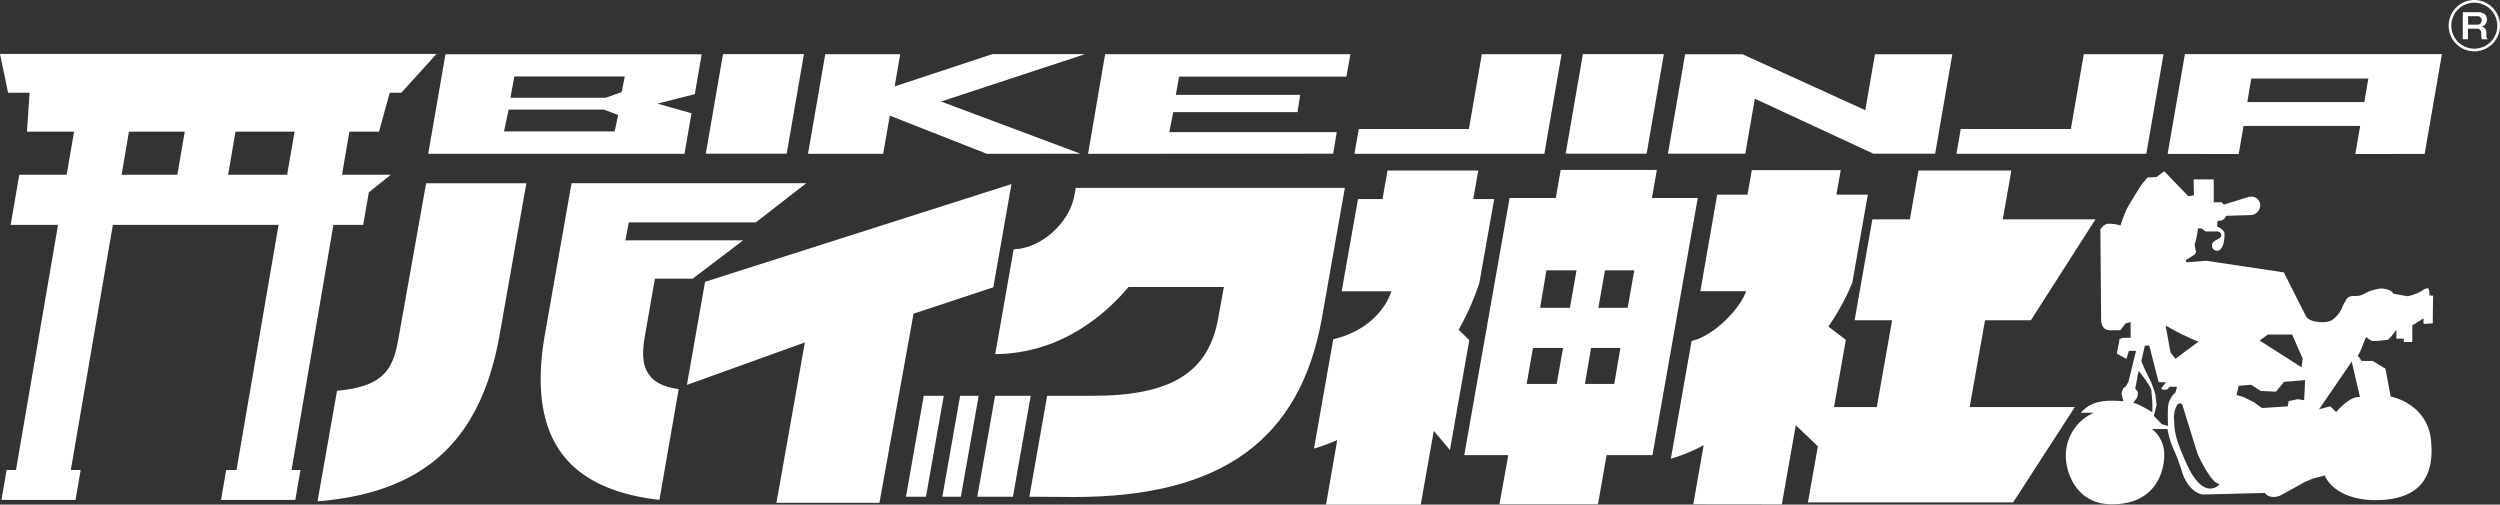 <svg xmlns="http://www.w3.org/2000/svg" viewBox="0 0 445.88 90"><rect x="0" y="0" width="445.88" height="90" fill="#333333" stroke="none"/><defs><style>.cls-1{fill:#fff}</style></defs><g id="レイヤー_2" data-name="レイヤー 2"><g id="レイヤー_1-2" data-name="レイヤー 1"><path class="cls-1" d="M441.92 2.18c1.37 0 1.64.81 1.64 1.31a1.28 1.28 0 01-1 1.26.91.91 0 01.68.37 1.15 1.15 0 01.21.66v.46c0 .57.11.64.22.72V7h-1a1.32 1.32 0 01-.13-.68v-.43a.76.76 0 00-.87-.78h-1.51V7h-.92V2.18zm-1.73.71V4.4h1.63a.75.75 0 00.8-.77.72.72 0 00-.8-.74z"/><path class="cls-1" d="M441.3 9.16a4.58 4.58 0 114.58-4.58 4.58 4.58 0 01-4.58 4.58zm0-8.68a4.1 4.1 0 104.1 4.1 4.11 4.11 0 00-4.1-4.1zM39.42 89.16l.92-5.34h1.84l7.5-43.71H20.13l-7.5 43.71h1.76l-.92 5.34H.26l.92-5.34h1.67l7.5-43.71H1.9l1.54-8.95h8.45l1.32-7.68h-8.4l.47-6.94H1.44L0 9.62h77.85l-6.27 6.92h-2.07l-1.91 6.94h-5.29L61 31.16h8.7l-3.92 3.14-1 5.81h-5.32L52 83.82h1.59l-.92 5.34zm1.27-58h10.52l1.33-7.68H42zm-19 0h9.94l1.32-7.68H23zm95.92 57.99c-8.1-.9-13.94-3.65-17.35-8.18-3.67-4.88-4.71-12-3.08-21.3l4.76-27h41.86l-9 7h-22.65l-.61 3.19h21l-9 6.84h-6.74L115 60.05c-.56 3.18-.33 5.26.74 6.75s2.71 2.2 5.31 2.6zm-57.5-19.46c8.8-.76 10.08-4.29 11-9.57L76 32.68h17.88L89.13 59.6c-3.35 19-13.38 28.23-32.5 29.82z"/><path class="cls-1" d="M138.48 89.68l5.07-28.61-21.04 7.58 3.24-18.39 54.65-17.43-3.24 18.41-14.23 4.71-6.08 33.73h-18.37zm128.95.26l1.57-8.76h-7.85l8.09-45.87h8.24l.87-5h17.15l-.87 5h8.17l-8.08 45.87h-8.18L285 89.94zm15.25-21.47h5.23l1.09-6.42h-5.23zm-10.4 0h5.36l1.14-6.42h-5.37zm12.79-13.57h5.23l1.18-6.69h-5.23zm-10.39 0H280l1.18-6.69h-5.37zM236.5 90l2-11.53-.35.15a28 28 0 01-3.8 1.38l3.44-19.5c5.9-1.37 9.17-5.16 10.27-8.28l.1-.27h-8.87l2.91-16.45h4.37l.9-5.09h16.18l-.89 5.09h3.73l-2.64 14.94a46.32 46.32 0 01-3.63 8.24l-.07.14 1.9 1.84-3.45 19.6-2.88-3.41L253.39 90zm65.5-.06l1.85-10.54-.37.2a29.64 29.64 0 01-5.48 2.21l3.7-21c4.2-1 8.56-5.81 9.62-8.59l.11-.28h-8.17l3-17.22h5.41l.77-4.38h15.86l-.77 4.38h5.6l-2.77 15.72a41.61 41.61 0 01-4.16 7.64l-.11.16 3.12 2.36-2.11 12h7.63l2.73-15.48h-6.69l3.17-18h6.69l1.53-8.7h16.57l-1.53 8.7h16.53l-11.52 18h-8.18L351.3 72.6h18.75l-11 17h-36.6l1.77-10-3.94-3.76-2.49 14.12zM76.37 27.43l3.08-17.75h45.7l-1.23 7.11-6.65 1.69 6.06 1.72-1.25 7.23zm13.53-4h19.73l.62-2.93-2.54-.95h-17zm1.14-6h17l2.84-1 .55-2.79H91.74zm34.84 9.98l3.07-17.75h14.43l-3.07 17.75h-14.43zm50.12.02l-17.3-6.81-1.18 6.81h-13.41l3.08-17.77h13.37l-1 5.75L177 9.65h16.53l-25.68 8.46 24.87 9.31zm18.06 0l3.04-17.77h43.75l-.72 4h-29.84l-.58 3.26h22.18l-.47 3.08h-22.17l-.7 3.57h29.86l-.63 3.84zm47.51 0l.77-4.42h19.64l2.31-13.35h14.22l-3.07 17.77h-33.87zm37.67-.02l3.07-17.75h14.44l-3.07 17.75h-14.44zm54.88 0l-21.14-9.81-1.7 9.81h-13.8l3.06-17.73h10.25l21.89 9.97 1.72-9.97h13.8l-3.06 17.73h-11.02zm14.82.02l.76-4.42h19.64l2.31-13.35h14.22l-3.07 17.77h-33.86zm71.14.03l.86-5h-20.8l-.86 5H386.6l3.08-17.8h45.84l-3.08 17.8zm-19.27-9.26h20.87l.72-4.2h-20.87z"/><path class="cls-1" d="M376.64 89.94c-6.68 0-8.19-6.24-8.19-8.42a8.29 8.29 0 014.23-7.52l.7-.39h-2.25a5.77 5.77 0 012.52-1.73 9.7 9.7 0 013.09-.41c.95 0 1.67.08 1.68.08h.3l-.34-1.29.07-.39.25-.62.48-.38.44-.79 1.35-5.5h-1.28l-.44 1.43-1.71-.94.49-2.6.56-.22H380v-2.82l-.93.28-.91 1.19h-1.85c-.55 0-1.57-.21-1.57-2l-.13-16s.57-.94 1.4-1h.26a7 7 0 011.73.26l.2.06.06-.19a21.13 21.13 0 011.18-3c.56-1 2.14-3.54 2.45-4s.93-1.15 1.13-1.38l1.58-.07 1.4-1.04 4.29 4.46 1-.18-.05-2.82h3.58v4.07h1.44l.36.43 4.53-1.41h.22a1.53 1.53 0 011.74 1.57 1.78 1.78 0 01-1.55 1.69l-4.55.14-.05.13a1.18 1.18 0 01-1.14.75h-.22l-.14.22v.89h.13s1.16.5 1.16 1.23c0 .29 0 2.82-1.2 3h-.16a.84.84 0 01-.81-.57.89.89 0 01.21-1 3.09 3.09 0 01.67-.44c.36-.2.66-.37.71-.67a.73.73 0 00-.26-.61 1.21 1.21 0 00-.69-.14h-.51a5.4 5.4 0 01-.66 0 5.17 5.17 0 01-.66 0l-.41-.28-.28-.25h-.7v.18a20.5 20.5 0 01-.58 2.73l.25 1.34-.25.4-1.59 1 .12.38 3.53-.27 13.84 2.07L409 51.9l2.26 4.46c.41.81 1.75 1.1 2.86 1.1a3.88 3.88 0 001.71-.32 5.21 5.21 0 002-2.54 13.23 13.23 0 01.65-1.19c.2-.32.4-.62 1.47-.62a3.24 3.24 0 001.88-.48l.3-.16a8.5 8.5 0 012.4-.69c.68 0 1.93.17 2.25.81l.05.1 2.51.46a6.19 6.19 0 001.64-.49l.37-.14a3.73 3.73 0 00.63-.36 2 2 0 01.94-.43c.33 0 .37.63.37 1.1v.21h.66l-.06 4v.95l-1.65.1v-1l-2 1.26V61h-1.52v-.6h-1.32v-1.56l-.37.47a8.48 8.48 0 01-1.12 1.27 21.27 21.27 0 01-2.78.25 3.84 3.84 0 01-.94-.56l-.21-.16-1 2.51-.46.84.09.11a4.4 4.4 0 01.5.69l.06.11h2l2.28 1.39.94 5h.14c.06 0 6.19 1.25 7 7.41.45 3.62-.15 6.38-1.77 8.23s-4.36 2.8-8.08 2.8c-4.31 0-7.68-1.59-9-4.24l-.07-.15-2.09.53L411 86l-4.22 2.34a3.09 3.09 0 01-1.26.29A1.9 1.9 0 01404 88l-.07-.08h-.09c-.1 0-9.93.27-10.92.27-.83 0-2.86-1-3.8-4.19a35.11 35.11 0 00-1.31-3.56 15.63 15.63 0 01-1.21-3.74v-.17h-2.8l.44.36a5.83 5.83 0 011.76 4.39c0 1.44-.61 8.66-9.36 8.66zm12.15-18a.59.59 0 00-.44.2 4.5 4.5 0 00-.58 2.94c.08 1.92.13 3 2.19 7.59 1.65 3.69 3.22 4.47 4.25 4.47a2.08 2.08 0 001.42-.56l.24-.25-.32-.1c-1.27-.38-3.34-4.6-3.59-5.27-.13-.33-1.85-5.9-2.74-8.8-.22-.16-.31-.23-.43-.23zm-6.88-7.54a32.28 32.28 0 001.48 3.2 15 15 0 011.05 2.89l.19 1.77-.49 1.9 1.41 1.48.83.26.28.07v-.28s-.06-1.35 0-3.05A3.9 3.9 0 01388 70l.21-.79.05-.24H387l-.53.53h-.81l-.18-.26.83-1.07H385l-1.67-6.53h-.79zm-1.09 4.89l.46.6v.55l-.12.48-.71.94.34.05a18.82 18.82 0 012.79 1.44l.3.17v-.34a21.91 21.91 0 00-.16-3.17v-.33c-.07-.7-1.78-2.92-2-3.17l-.29-.36zm35.85 4.2l.13-.16s2.06-2.46 3.85-2.53h.25l-1.46-6.31L413.6 73l2-.53zm-17.4-4.68l-.38 1.64 1.25.36 1.8.9 1.51 1.06 4.57-.29.16-.93 1.62-.36 1.15.19.17-3.59-3.76.32-1.44 1.75-2.73-.14-1.72-1.1zm3.73-8.08l7.48 4.78.21-1.56-1.89-4.29h-4.3zm-15.88 2.13L388 64l4.14-3.1-.41-.11a43.86 43.86 0 01-5.11-2.53l-.39-.22zM161.58 88.59l3.17-18h3.57l-3.17 18h-3.57zm12.72 0l3.17-18h6.36l-3.17 18h-6.36zm-6.23 0l3.17-18h3.31l-3.18 18h-3.3z"/><path class="cls-1" d="M183.59 88.59l3.17-18h8.14c14 0 20.66-4.15 22.38-13.88l1-5.52h-17l-.07.07c-3.7 4.41-11.68 11.8-23.71 11.9l3.29-18.7c4.83-.11 10-4.68 10.85-9.7l.22-1.25h48l-4.08 23.13c-3.85 21.79-17.89 32-44.2 32z"/></g></g></svg>